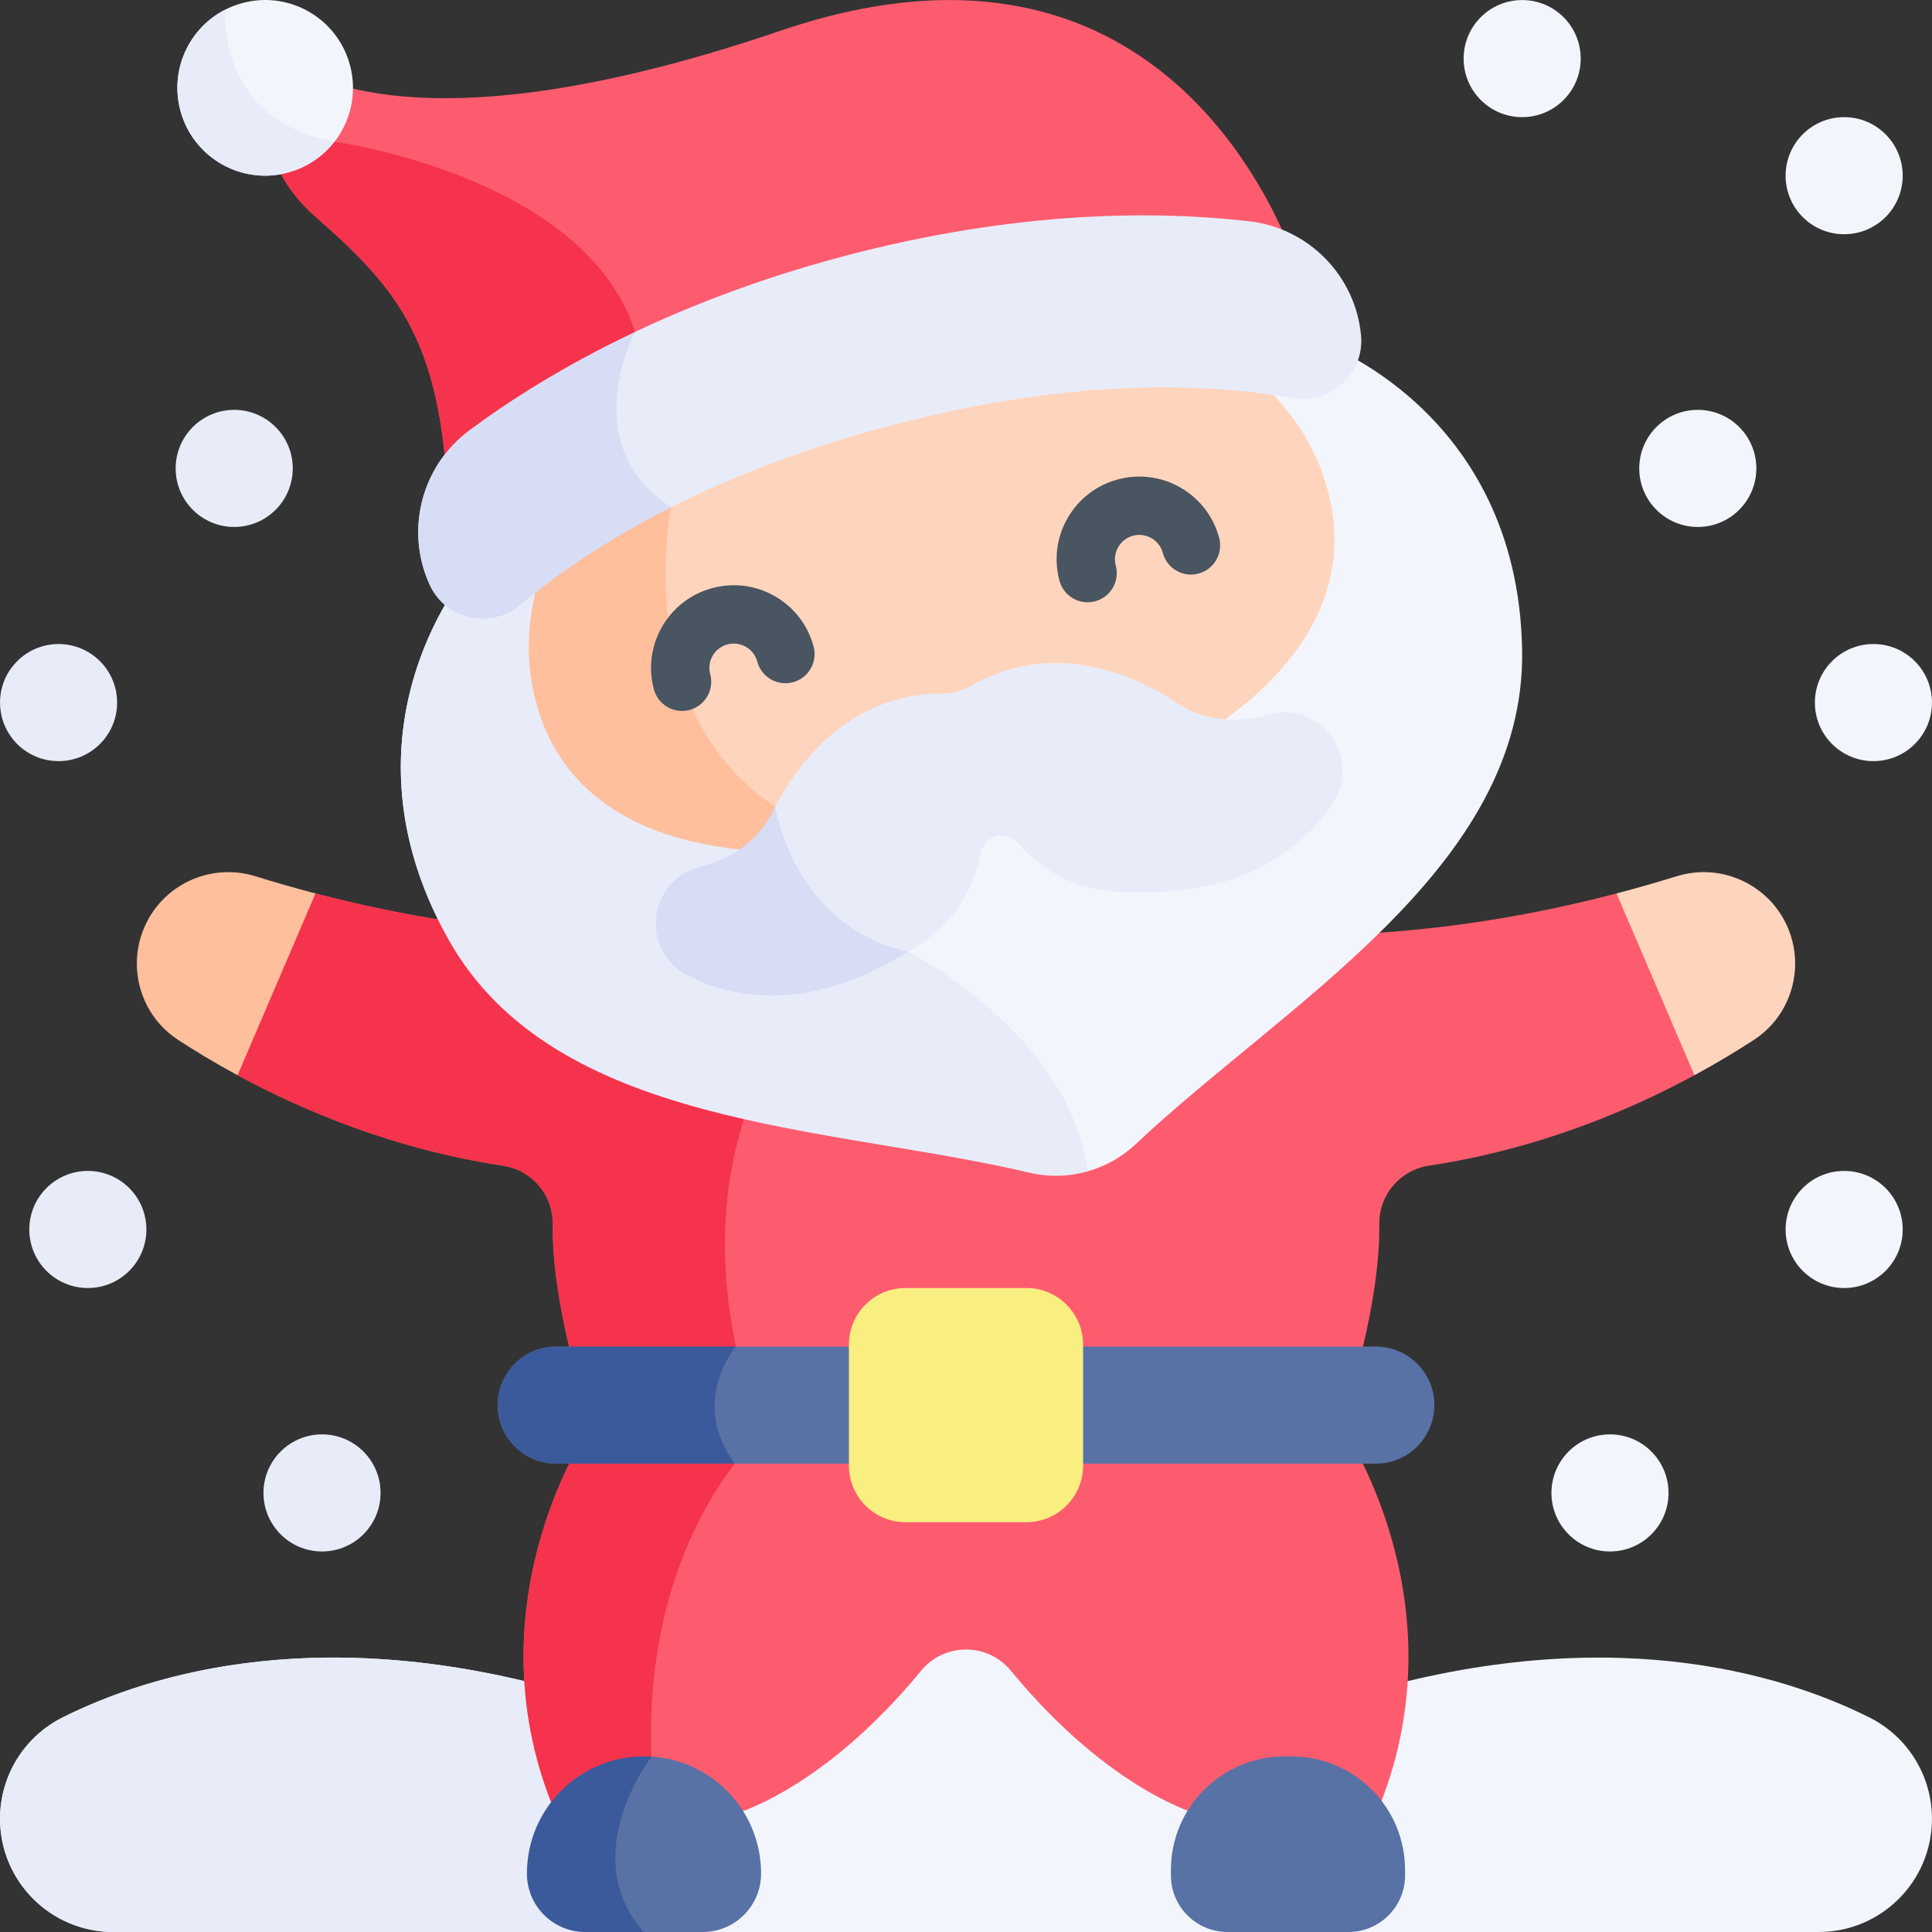 <svg id="Layer_1" enable-background="new 0 0 512 512" viewBox="0 0 512 512" xmlns="http://www.w3.org/2000/svg"><rect x="0" y="0" width="512" height="512" fill="#333333" stroke="none"/><g><path d="m511.992 481.987c0 16.577-13.435 30.012-30.012 30.012h-125.075l-16.752-7.346-14.393 7.346h-139.52l-13.579-8.489-5.326-3.328-12.24 11.817h-125.075c-16.577 0-30.012-13.435-30.012-30.012 0-5.667 1.597-11.107 4.461-15.753s6.996-8.52 12.065-11.065c23.13-11.601 70.151-26.292 138.623-5.223l17.504-4.997 87.079-24.88 97.103 29.878c68.472-21.069 115.494-6.378 138.623 5.223 10.138 5.089 16.526 15.474 16.526 26.817z" fill="#f3f5fc"/><path d="m172.661 444.949v58.562l-5.326-3.328-12.24 11.817h-125.075c-16.577 0-30.012-13.435-30.012-30.012 0-5.667 1.597-11.107 4.461-15.753s6.996-8.52 12.065-11.065c23.13-11.601 70.151-26.292 138.623-5.223z" fill="#e8ecf9"/><path d="m449.042 284.948c-17.659 9.561-41.809 19.668-70.357 23.964-7.624 1.154-13.239 7.727-13.157 15.424.258 21.728-8.685 48.031-8.685 48.031h-201.686s-8.922-26.334-8.685-48.031c.093-7.697-5.533-14.27-13.146-15.413-28.549-4.307-52.709-14.414-70.368-23.975l2.256-28.971 18.39-19.204c47.228 12.373 87.182 12.641 116.699 9.272 6.625-3.657 13.723-6.645 21.182-8.85 9.757-2.896 20.152-4.461 31.042-4.461h6.944c19.215 0 36.925 4.884 52.225 13.311 29.517 3.368 69.471 3.101 116.699-9.272l17.793 21.945z" fill="#fd5c6f"/><path d="m197.254 365.979v6.388h-42.097s-8.922-26.334-8.685-48.031c.093-7.697-5.533-14.27-13.146-15.413-28.549-4.307-52.709-14.414-70.368-23.975l2.256-28.971 18.39-19.204c47.228 12.373 87.182 12.641 116.699 9.272 6.625-3.657 13.723-6.645 21.182-8.85l8.891 11.404c.001 0-55.015 37.616-33.122 117.38z" fill="#f6334c"/><path d="m475.737 255.349c0 7.974-3.936 15.67-10.942 20.234-4.43 2.885-9.715 6.099-15.753 9.365l-20.647-48.175c5.223-1.37 10.529-2.885 15.918-4.554 12.064-3.74 24.994 2.391 29.682 14.125 1.175 2.936 1.742 5.985 1.742 9.005z" fill="#ffd4bd"/><path d="m83.604 236.772-20.647 48.175c-6.037-3.266-11.323-6.48-15.753-9.365-7.006-4.564-10.942-12.261-10.942-20.234 0-3.019.567-6.069 1.741-9.005 4.688-11.734 17.618-17.865 29.682-14.125 5.39 1.67 10.696 3.184 15.919 4.554z" fill="#ffbf9d"/><path d="m403.38 172.318c.968 57.716-62.785 93.538-102.368 130.856-3.657 3.451-8.036 5.903-12.724 7.232l-172.231-66.741c-26.303-53.439 8.469-92.992 8.469-92.992l62.373-16.711 162.412-43.529c.001 0 52.988 17.927 54.069 81.885z" fill="#f3f5fc"/><path d="m288.289 310.406c-4.997 1.422-10.354 1.587-15.567.35-52.946-12.527-126.064-11.673-154.077-62.145-31.052-55.923 5.883-97.938 5.883-97.938l62.373-16.711c23.954 51.575 53.852 118.214 53.852 118.214s42.539 21.748 47.536 58.23z" fill="#e8ecf9"/><path d="m263.016 217.96c-12.765 3.42-25.242 5.8-37.049 6.974-10.612 1.061-20.688 1.164-29.96.196l-54.12-68.06-.01.011c2.823-11.714 8.994-23.171 17.865-33.556 15.392-18.02 38.893-32.866 67.143-40.438 57.932-15.527 113.886 5.44 124.972 46.826 11.096 41.375-30.898 72.52-88.841 88.047z" fill="#ffd4bd"/><path d="m225.968 224.934c-41.788 4.194-75.261-6.542-83.916-38.81-5.677-21.213 1.525-43.663 17.69-62.599 8.932 5.295 18.122 10.9 18.122 10.9s-13.167 63.557 38.924 85.368c4.008 1.68 7.026 3.401 9.18 5.141z" fill="#ffbf9d"/><path d="m345.294 75.452-180.494 41.974-46.3 10.767c-2.545-39.48-14.053-52.451-35.06-70.914-9.345-8.222-12.765-18.02-13.672-26.366-1.144-10.425 1.618-18.596 1.618-18.596s25.025 33.454 135.419-4.162c110.383-37.605 138.489 67.297 138.489 67.297z" fill="#fd5c6f"/><path d="m164.8 117.426-46.3 10.767c-2.545-39.48-14.053-52.451-35.06-70.914-9.345-8.222-12.765-18.02-13.672-26.366l18.895 6.645s71.913 9.746 81.031 55.686c1.824 9.192-.309 17.228-4.894 24.182z" fill="#f6334c"/><path d="m342.512 105.474c-20.863-3.73-57.376-5.872-107.602 7.583-22.955 6.15-41.798 13.692-57.046 21.368l-59.941 25.891v.02c-1.669-1.422-3.081-3.235-4.07-5.409-5.254-11.559-3.472-24.798 3.997-34.462l26.499-9.943 23.964-22.563c15.289-7.242 33.422-14.207 54.553-19.863 47.176-12.642 84.709-12.168 108.189-9.459 15.753 1.824 28.096 14.373 29.631 30.157.989 10.211-8.067 18.483-18.174 16.68z" fill="#e8ecf9"/><path d="m177.864 134.425c-18.112 9.128-31.135 18.452-39.933 25.869-2.957 2.493-6.501 3.668-10.004 3.668-5.78 0-11.426-3.215-14.073-9.036-6.563-14.434-2.143-31.475 10.581-40.932 10.478-7.778 25.015-17.113 43.879-26.036h.01c0 .001-16.083 29.818 9.54 46.467z" fill="#d7ddf5"/><path d="m88.663 37.559-11.034 2.03-3.153 6.583c-11.817 2.184-23.511-5.059-26.674-16.866-2.884-10.766 2.267-21.8 11.787-26.704 1.463-.753 3.019-1.36 4.667-1.803 12.415-3.328 25.17 4.049 28.497 16.463 1.958 7.316.206 14.744-4.09 20.297z" fill="#f3f5fc"/><path d="m88.663 37.559c-3.008 3.874-7.263 6.83-12.363 8.201-12.415 3.328-25.17-4.039-28.497-16.453-2.885-10.767 2.266-21.801 11.786-26.705-.093 9.942 3.08 30.053 29.074 34.957z" fill="#e8ecf9"/><path d="m353.186 212.767c-9.036 13.816-25.942 25.437-57.5 23.531-12.075-.731-20.461-6.635-26.056-12.992-1.401-1.597-3.585-2.246-5.636-1.699-1.03.278-1.927.824-2.627 1.566-.69.742-1.185 1.679-1.401 2.72-1.669 8.305-5.976 17.618-16.072 24.284-1.051.7-2.102 1.37-3.142 1.999l-14.784 1.534-24.356-19.822 3.833-20.101c0-.01 0-.01 0-.01 14.341-27.127 35.256-30.073 44.199-29.97 2.771.031 5.502-.7 7.882-2.112 7.83-4.636 27.972-12.745 54.646 4.739 7.748 5.08 16.155 5.121 23.871 2.947 13.825-3.886 25.014 11.363 17.143 23.386z" fill="#e8ecf9"/><path d="m240.752 252.175c-24.85 15.289-44.271 13.517-58.416 6.377-12.827-6.48-10.766-25.283 3.163-28.827 7.758-1.989 15.021-6.213 19.194-14.486.247-.494.495-.978.752-1.453.082.506 5.068 31.919 35.307 38.389z" fill="#d7ddf5"/><path d="m364.601 480.967h-46.537s-23.573-5.893-50.174-38.213c-6.14-7.48-17.638-7.48-23.779 0-26.602 32.32-50.174 38.213-50.174 38.213h-46.537c-.474-1.113-.938-2.225-1.37-3.337v-.021l-.402-19.781-6.686-12.322c-2.277-37.635 16.216-65.381 16.216-65.381h201.686c-.001-.001 31.031 46.548 7.757 100.842z" fill="#fd5c6f"/><path d="m155.157 380.124h42.097v4.842s-31.959 32.567-23.202 96h-26.653c-23.274-54.293 7.758-100.842 7.758-100.842z" fill="#f6334c"/><path d="m201.694 496.484v.061c0 8.531-6.913 15.454-15.454 15.454h-15.619l-6.182-1.359-13.414-25.448 21.636-19.668c7.779.484 14.774 3.842 19.946 9.015 5.615 5.614 9.087 13.383 9.087 21.945z" fill="#5972a5"/><path d="m170.621 511.999h-15.526c-8.541 0-15.454-6.923-15.454-15.454v-.061c0-17.133 13.888-31.032 31.032-31.032.67 0 1.329.02 1.988.072 0 0-20.152 26.056-2.04 46.475z" fill="#3b5a9b"/><path d="m357.36 512h-32.059c-8.284 0-15-6.716-15-15v-1.426c0-16.634 13.484-30.118 30.118-30.118h1.824c16.633 0 30.118 13.484 30.118 30.118v1.426c-.001 8.284-6.717 15-15.001 15z" fill="#5972a5"/><path d="m380.117 372.367c0 4.285-1.741 8.16-4.543 10.972-2.802 2.813-6.686 4.544-10.972 4.544h-169.84l-22.954-4.626-20.956 4.626h-3.451c-8.572 0-15.516-6.944-15.516-15.515 0-4.286 1.741-8.161 4.543-10.973 2.802-2.813 6.686-4.544 10.972-4.544h3.41l27.302 4.832 16.927-4.832h169.562c8.572 0 15.516 6.944 15.516 15.516z" fill="#5972a5"/><path d="m194.761 387.882h-47.362c-8.572 0-15.516-6.944-15.516-15.515 0-4.286 1.741-8.161 4.543-10.973 2.802-2.813 6.686-4.544 10.972-4.544h47.64c.001.001-12.569 14.352-.277 31.032z" fill="#3b5a9b"/><path d="m272.029 403.397h-32.059c-8.284 0-15-6.716-15-15v-32.059c0-8.284 6.716-15 15-15h32.059c8.284 0 15 6.716 15 15v32.059c0 8.284-6.715 15-15 15z" fill="#f9ee80"/><g fill="#f3f5fc"><circle cx="403.39" cy="15.53" r="15.515"/><circle cx="488.72" cy="46.559" r="15.515"/><circle cx="449.934" cy="124.133" r="15.515"/><circle cx="496.478" cy="186.191" r="15.515"/><circle cx="426.662" cy="395.64" r="15.515"/><circle cx="488.72" cy="325.824" r="15.515"/></g><circle cx="62.066" cy="124.133" fill="#e8ecf9" r="15.515"/><circle cx="15.522" cy="186.191" fill="#e8ecf9" r="15.515"/><circle cx="85.338" cy="395.64" fill="#e8ecf9" r="15.515"/><circle cx="23.28" cy="325.824" fill="#e8ecf9" r="15.515"/><g><g><path d="m180.745 188.408c-3.412 0-6.533-2.277-7.458-5.729-1.515-5.652-.738-11.556 2.188-16.625 2.926-5.068 7.651-8.693 13.303-10.207 5.653-1.516 11.556-.737 16.625 2.188 5.068 2.926 8.693 7.651 10.208 13.303 1.104 4.122-1.342 8.36-5.464 9.464-4.119 1.106-8.359-1.341-9.464-5.463-.446-1.666-1.514-3.058-3.007-3.92-1.494-.862-3.233-1.091-4.898-.645-1.666.447-3.058 1.514-3.92 3.008-.862 1.492-1.091 3.232-.645 4.897 1.105 4.122-1.341 8.359-5.463 9.464-.669.179-1.343.265-2.005.265z" fill="#495560"/></g><g><path d="m288.223 159.61c-3.412 0-6.533-2.277-7.458-5.729-1.515-5.652-.738-11.556 2.188-16.625s7.651-8.694 13.304-10.208c5.651-1.512 11.555-.736 16.624 2.189 5.068 2.926 8.693 7.651 10.208 13.303 1.104 4.122-1.342 8.36-5.464 9.464-4.121 1.109-8.359-1.341-9.464-5.463-.446-1.666-1.514-3.058-3.007-3.92-1.494-.862-3.234-1.091-4.898-.645-1.666.447-3.058 1.514-3.92 3.007s-1.091 3.233-.645 4.898c1.105 4.122-1.341 8.359-5.463 9.464-.67.179-1.343.265-2.005.265z" fill="#495560"/></g></g></g><g/><g/><g/><g/><g/><g/><g/><g/><g/><g/><g/><g/><g/><g/><g/></svg>